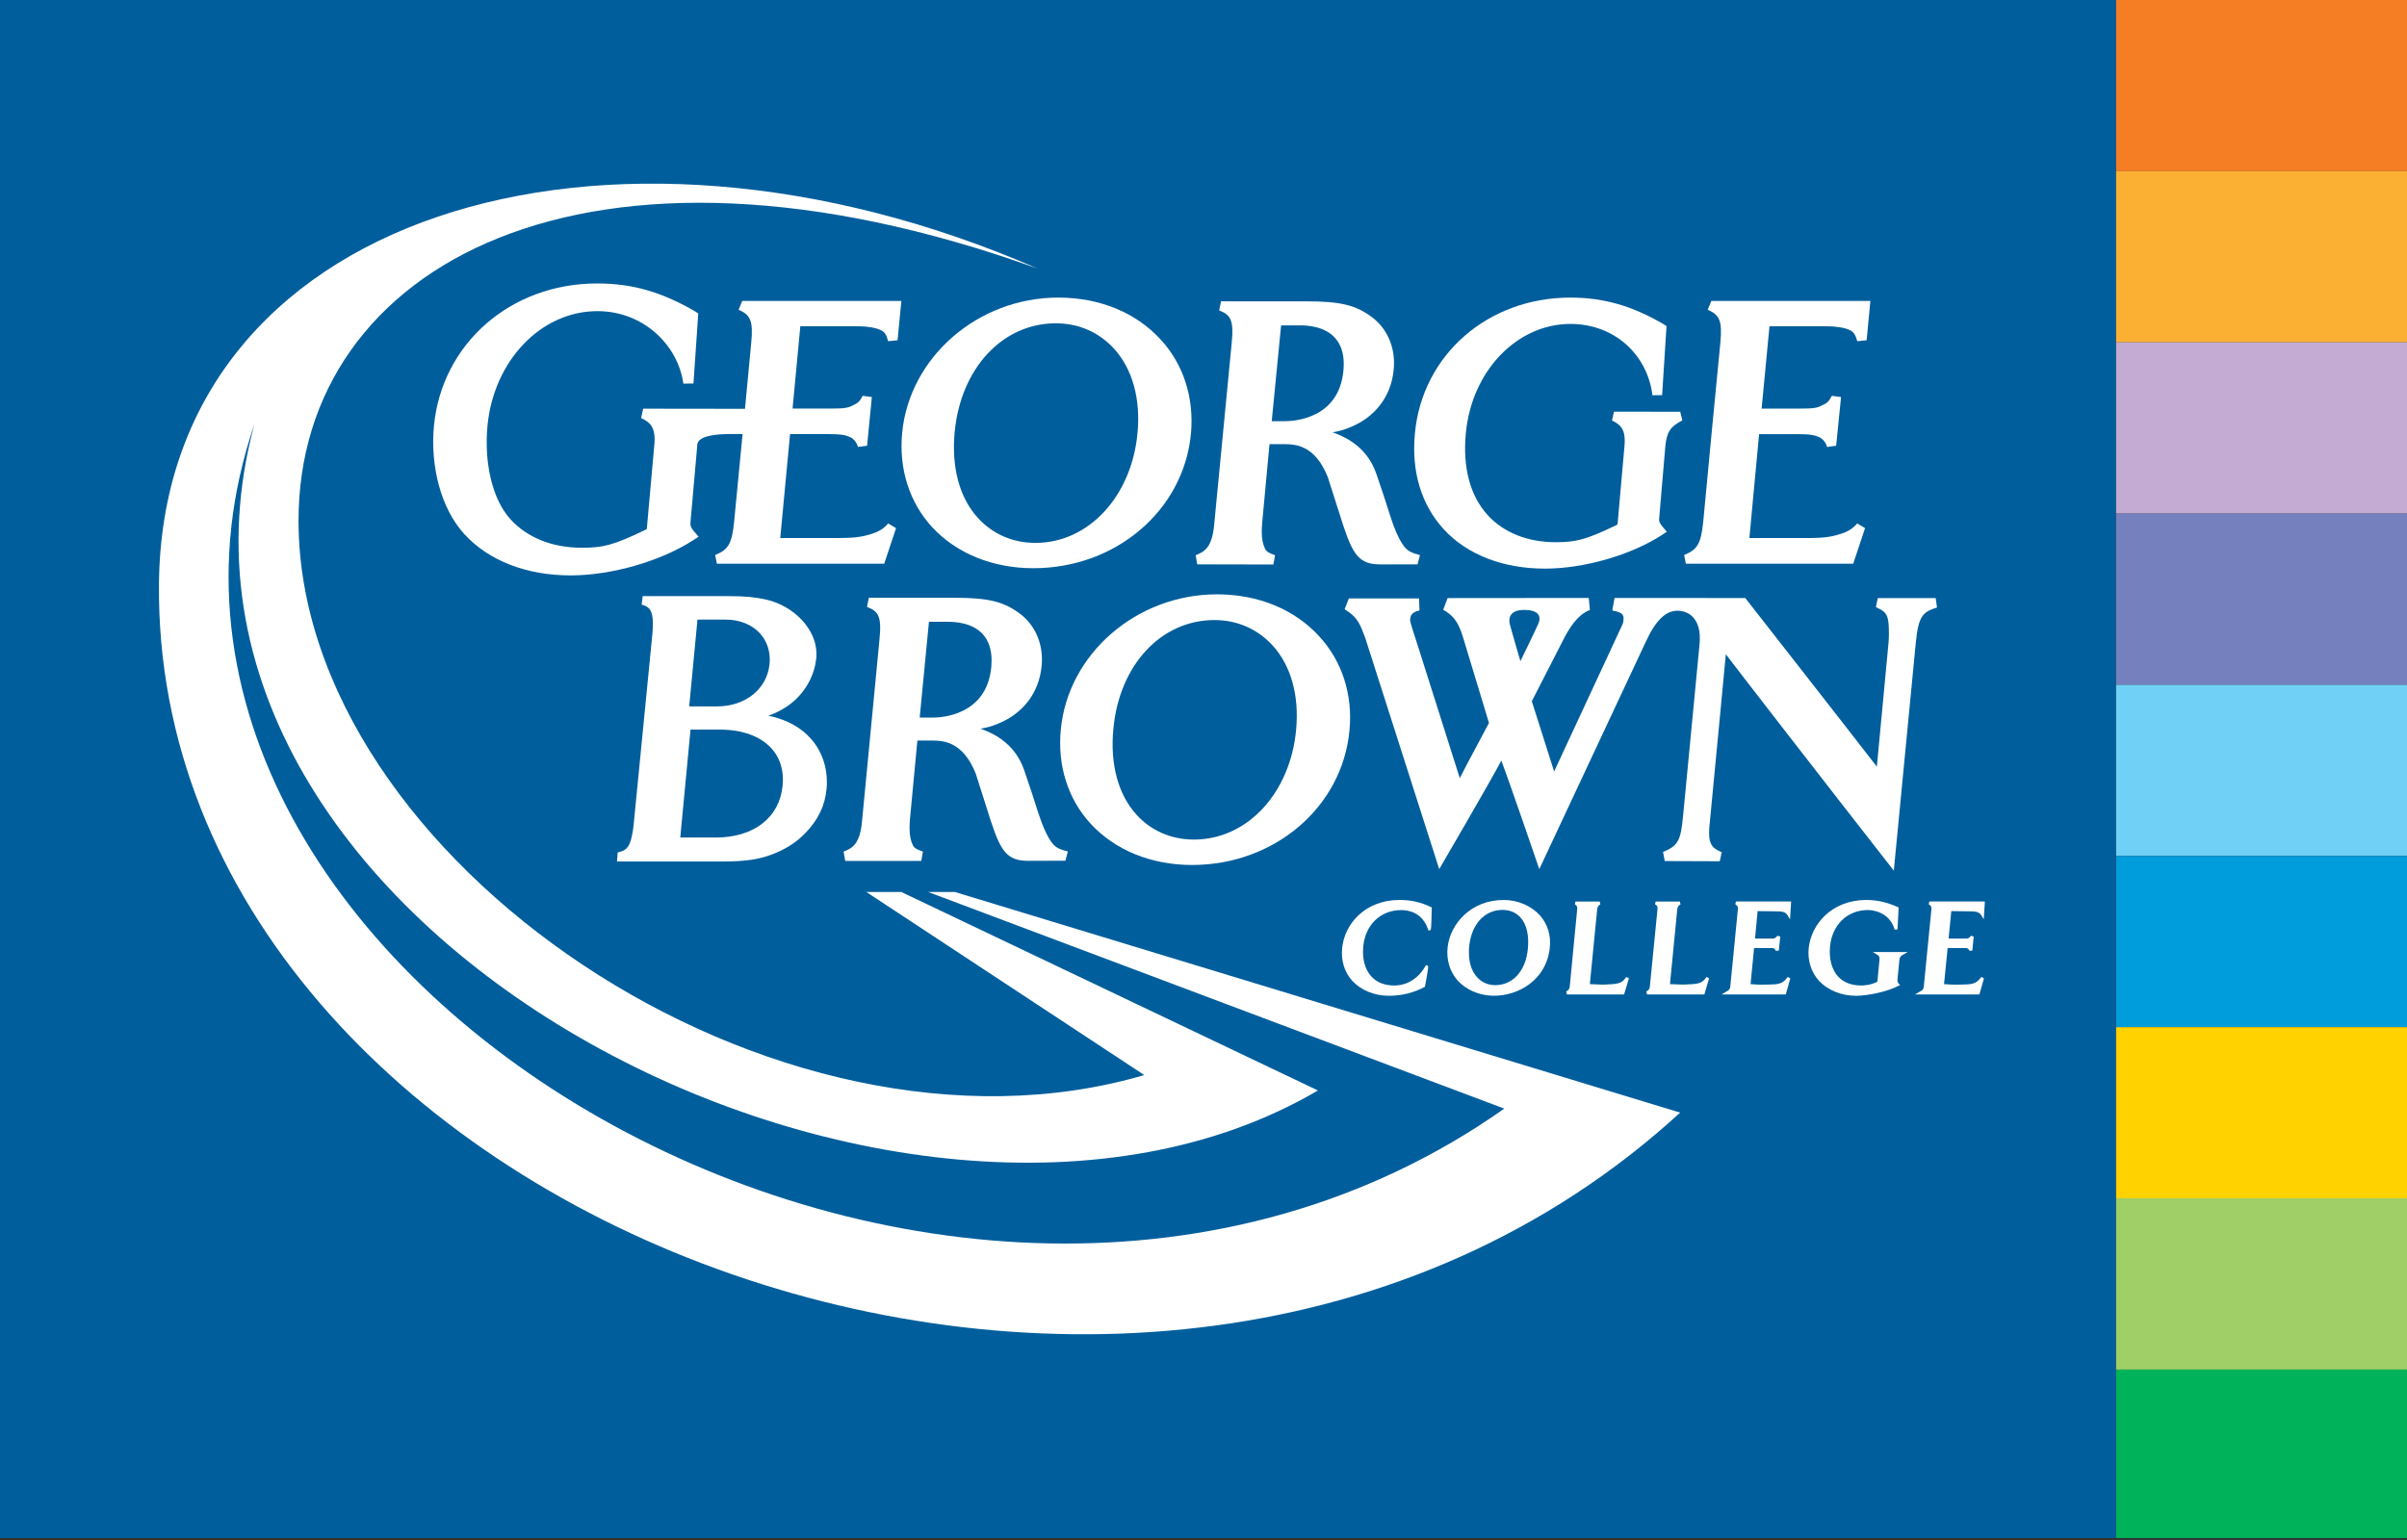 <?xml version="1.0" encoding="utf-8"?>
<!-- Generator: Adobe Illustrator 16.0.4, SVG Export Plug-In . SVG Version: 6.00 Build 0)  -->
<!DOCTYPE svg PUBLIC "-//W3C//DTD SVG 1.1//EN" "http://www.w3.org/Graphics/SVG/1.1/DTD/svg11.dtd">
<svg version="1.1" id="Layer_1" xmlns="http://www.w3.org/2000/svg" xmlns:xlink="http://www.w3.org/1999/xlink" x="0px" y="0px"
	 width="148.29px" height="94.92px" viewBox="0 0 148.29 94.92" enable-background="new 0 0 148.29 94.92" xml:space="preserve">
<rect x="0" y="0" width="148.29" height="94.92" fill="#333333" stroke="none"/>
<g>
	<g>
		<g>
			<g>
				<defs>
					<rect id="SVGID_1_" y="-0.141" width="148.29" height="94.926"/>
				</defs>
				<clipPath id="SVGID_2_">
					<use xlink:href="#SVGID_1_"  overflow="visible"/>
				</clipPath>
				<rect x="130.354" y="-0.141" clip-path="url(#SVGID_2_)" fill="#F57E25" width="17.999" height="10.689"/>
			</g>
		</g>
		<g>
			<g>
				<defs>
					<rect id="SVGID_3_" y="-0.141" width="148.29" height="94.926"/>
				</defs>
				<clipPath id="SVGID_4_">
					<use xlink:href="#SVGID_3_"  overflow="visible"/>
				</clipPath>
				<rect x="130.354" y="10.549" clip-path="url(#SVGID_4_)" fill="#FBB034" width="17.999" height="10.55"/>
			</g>
		</g>
		<g>
			<g>
				<defs>
					<rect id="SVGID_5_" y="-0.141" width="148.29" height="94.926"/>
				</defs>
				<clipPath id="SVGID_6_">
					<use xlink:href="#SVGID_5_"  overflow="visible"/>
				</clipPath>
				<rect x="130.354" y="21.099" clip-path="url(#SVGID_6_)" fill="#C3ABD3" width="17.999" height="10.552"/>
			</g>
		</g>
		<g>
			<g>
				<defs>
					<rect id="SVGID_7_" y="-0.141" width="148.29" height="94.926"/>
				</defs>
				<clipPath id="SVGID_8_">
					<use xlink:href="#SVGID_7_"  overflow="visible"/>
				</clipPath>
				<rect x="130.354" y="31.651" clip-path="url(#SVGID_8_)" fill="#7581BF" width="17.999" height="10.549"/>
			</g>
		</g>
		<g>
			<g>
				<defs>
					<rect id="SVGID_9_" y="-0.141" width="148.29" height="94.926"/>
				</defs>
				<clipPath id="SVGID_10_">
					<use xlink:href="#SVGID_9_"  overflow="visible"/>
				</clipPath>
				<rect x="130.354" y="42.2" clip-path="url(#SVGID_10_)" fill="#71D0F6" width="17.999" height="10.55"/>
			</g>
		</g>
		<g>
			<g>
				<defs>
					<rect id="SVGID_11_" y="-0.141" width="148.29" height="94.926"/>
				</defs>
				<clipPath id="SVGID_12_">
					<use xlink:href="#SVGID_11_"  overflow="visible"/>
				</clipPath>
				<rect x="130.354" y="52.75" clip-path="url(#SVGID_12_)" fill="#009DDC" width="17.999" height="10.552"/>
			</g>
		</g>
		<g>
			<g>
				<defs>
					<rect id="SVGID_13_" y="-0.141" width="148.29" height="94.926"/>
				</defs>
				<clipPath id="SVGID_14_">
					<use xlink:href="#SVGID_13_"  overflow="visible"/>
				</clipPath>
				<rect x="130.354" y="63.302" clip-path="url(#SVGID_14_)" fill="#FFD200" width="17.999" height="10.547"/>
			</g>
		</g>
		<g>
			<g>
				<defs>
					<rect id="SVGID_15_" y="-0.141" width="148.29" height="94.926"/>
				</defs>
				<clipPath id="SVGID_16_">
					<use xlink:href="#SVGID_15_"  overflow="visible"/>
				</clipPath>
				<rect x="130.354" y="73.849" clip-path="url(#SVGID_16_)" fill="#A0CF67" width="17.999" height="10.553"/>
			</g>
		</g>
		<g>
			<g>
				<defs>
					<rect id="SVGID_17_" y="-0.141" width="148.29" height="94.926"/>
				</defs>
				<clipPath id="SVGID_18_">
					<use xlink:href="#SVGID_17_"  overflow="visible"/>
				</clipPath>
				<rect x="130.354" y="84.401" clip-path="url(#SVGID_18_)" fill="#00B259" width="17.999" height="10.384"/>
			</g>
		</g>
		<g>
			<g>
				<defs>
					<rect id="SVGID_19_" y="-0.141" width="148.29" height="94.926"/>
				</defs>
				<clipPath id="SVGID_20_">
					<use xlink:href="#SVGID_19_"  overflow="visible"/>
				</clipPath>
				<rect x="-0.208" y="-0.141" clip-path="url(#SVGID_20_)" fill="#005E9C" width="130.562" height="94.926"/>
			</g>
		</g>
		<g>
			<g>
				<defs>
					<rect id="SVGID_21_" y="-0.141" width="148.29" height="94.926"/>
				</defs>
				<clipPath id="SVGID_22_">
					<use xlink:href="#SVGID_21_"  overflow="visible"/>
				</clipPath>
				<path clip-path="url(#SVGID_22_)" fill="#FFFFFF" d="M58.826,54.97h-1.645l35.495,13.35
					C58.649,92.332,4.042,60.049,15.681,26.126c-8.504,31.17,40.121,55.997,65.514,41.076L55.528,54.97h-2.155l17.125,11.283
					C47.822,72.91,18.392,52.938,18.392,32.088c0-15.739,17.732-25.56,45.545-15.531C37.311,4.94,9.999,13.169,9.793,35.992
					C9.44,74.97,70.609,98.726,103.512,68.567L58.826,54.97z"/>
			</g>
		</g>
		<g>
			<g>
				<defs>
					<rect id="SVGID_23_" y="-0.141" width="148.29" height="94.926"/>
				</defs>
				<clipPath id="SVGID_24_">
					<use xlink:href="#SVGID_23_"  overflow="visible"/>
				</clipPath>
				<path clip-path="url(#SVGID_24_)" fill="#FFFFFF" d="M71.499,20.917c-1.528-1.664-3.763-2.578-6.304-2.578
					c-4.939,0-9.164,3.66-9.615,8.335c-0.212,2.219,0.442,4.277,1.835,5.8c1.5,1.631,3.743,2.543,6.249,2.543
					c5.093,0,9.254-3.568,9.707-8.277C73.578,24.526,72.919,22.455,71.499,20.917 M63.793,33.457c-1.426,0-2.651-0.56-3.537-1.53
					c-1.139-1.234-1.65-3.123-1.439-5.31c0.373-3.914,2.938-6.693,6.231-6.693c1.43,0,2.668,0.567,3.58,1.557
					c1.136,1.246,1.658,3.103,1.449,5.235C69.707,30.595,67.063,33.457,63.793,33.457"/>
			</g>
		</g>
		<g>
			<g>
				<defs>
					<rect id="SVGID_25_" y="-0.141" width="148.29" height="94.926"/>
				</defs>
				<clipPath id="SVGID_26_">
					<use xlink:href="#SVGID_25_"  overflow="visible"/>
				</clipPath>
				<path clip-path="url(#SVGID_26_)" fill="#FFFFFF" d="M78.926,20.051h1.164c0.433,0,1.498,0.05,2.141,0.755
					c0.371,0.397,0.555,0.951,0.555,1.636c0,0.129-0.01,0.266-0.021,0.408c-0.281,2.958-3.042,3.107-3.601,3.107h-0.815
					C78.389,25.566,78.891,20.386,78.926,20.051 M84.797,29.21c-0.521-1.527-1.688-2.214-2.694-2.567
					c0.41-0.077,0.671-0.14,1.125-0.33c1.448-0.602,2.474-1.833,2.634-3.529c0.012-0.138,0.021-0.272,0.021-0.404
					c0-1.12-0.459-2.123-1.299-2.788c-1.022-0.785-1.978-1.021-4.082-1.021h-5.278l-0.114,0.56c0.691,0.272,0.917,0.567,0.771,2.014
					L74.81,32.259c-0.12,1.434-0.56,1.736-1.147,1.955l0.094,0.564l4.693,0.011l0.102-0.575c-0.329-0.112-0.531-0.208-0.612-0.389
					c-0.128-0.263-0.207-0.586-0.207-1.059c0-0.174,0.015-0.367,0.028-0.564c0,0,0.371-3.965,0.451-4.83h0.854
					c0.695,0,1.932,0.015,2.736,2.03l0.943,2.953c0.623,1.882,1.016,2.427,2.301,2.427l2.287-0.003l0.146-0.569
					c-0.484-0.129-0.74-0.235-0.962-0.52c-0.351-0.451-0.647-1.2-0.903-2.002l-0.346-1.085L84.797,29.21z"/>
			</g>
		</g>
		<g>
			<g>
				<defs>
					<rect id="SVGID_27_" y="-0.141" width="148.29" height="94.926"/>
				</defs>
				<clipPath id="SVGID_28_">
					<use xlink:href="#SVGID_27_"  overflow="visible"/>
				</clipPath>
				<path clip-path="url(#SVGID_28_)" fill="#FFFFFF" d="M57.231,38.319H58.4c0.425,0,1.49,0.048,2.137,0.753
					c0.367,0.399,0.552,0.949,0.552,1.637c0,0.128-0.007,0.267-0.018,0.406c-0.285,2.958-3.047,3.108-3.598,3.108H56.66
					C56.699,43.833,57.195,38.655,57.231,38.319 M63.103,47.48c-0.522-1.533-1.682-2.216-2.692-2.572
					c0.41-0.073,0.668-0.137,1.123-0.33c1.449-0.601,2.475-1.833,2.637-3.528c0.013-0.139,0.021-0.269,0.021-0.402
					c0-1.121-0.461-2.124-1.3-2.785c-1.026-0.786-1.979-1.024-4.082-1.024l-5.283,0.001l-0.114,0.56
					c0.693,0.27,0.917,0.567,0.769,2.01l-1.066,11.114c-0.116,1.441-0.561,1.74-1.144,1.955l0.101,0.578h4.685l0.101-0.578
					c-0.33-0.11-0.534-0.209-0.619-0.388c-0.13-0.266-0.204-0.592-0.204-1.055c0-0.187,0.009-0.375,0.026-0.568
					c0,0,0.375-3.966,0.456-4.831h0.849c0.699,0,1.935,0.016,2.743,2.028l0.94,2.955c0.623,1.88,1.015,2.43,2.308,2.43l2.281-0.008
					l0.147-0.569c-0.488-0.125-0.743-0.231-0.962-0.515c-0.353-0.454-0.645-1.207-0.905-2.008l-0.349-1.086L63.103,47.48z"/>
			</g>
		</g>
		<g>
			<g>
				<defs>
					<rect id="SVGID_29_" y="-0.141" width="148.29" height="94.926"/>
				</defs>
				<clipPath id="SVGID_30_">
					<use xlink:href="#SVGID_29_"  overflow="visible"/>
				</clipPath>
				<path clip-path="url(#SVGID_30_)" fill="#FFFFFF" d="M102.597,27.514c0.087-0.912,0.325-1.233,1.049-1.605l-0.13-0.533
					l-4.083-0.006l-0.12,0.547c0.531,0.245,0.79,0.548,0.783,1.258c0,0.116-0.01,0.24-0.021,0.377c0,0-0.369,4.212-0.421,4.767
					c-0.054,0.032-0.116,0.064-0.116,0.064c-1.832,0.875-2.438,1.032-3.689,1.032c-1.729,0-3.197-0.584-4.186-1.659
					c-1.105-1.209-1.555-2.969-1.354-5.069c0.36-3.817,3.136-6.724,6.448-6.724c2.681,0,4.729,1.861,5.048,4.396l0.595-0.008
					l0.271-4.25L102.528,20c-1.99-1.161-3.724-1.66-5.787-1.66c-5.074,0-9.115,3.526-9.57,8.354
					c-0.232,2.363,0.396,4.425,1.781,5.928c1.43,1.56,3.646,2.421,6.23,2.421c2.412,0,5.316-0.839,7.229-2.088l0.278-0.187
					l-0.159-0.184c-0.107-0.136-0.322-0.348-0.316-0.56c0.004-0.069,0.01-0.142,0.017-0.229
					C102.229,31.794,102.597,27.521,102.597,27.514"/>
			</g>
		</g>
		<g>
			<g>
				<defs>
					<rect id="SVGID_31_" y="-0.141" width="148.29" height="94.926"/>
				</defs>
				<clipPath id="SVGID_32_">
					<use xlink:href="#SVGID_31_"  overflow="visible"/>
				</clipPath>
				<path clip-path="url(#SVGID_32_)" fill="#FFFFFF" d="M47.412,40.912c-0.151,1.547-1.484,2.622-3.246,2.622H42.46
					c0.031-0.35,0.482-5.055,0.51-5.35h1.725c0.868,0,1.619,0.299,2.121,0.845c0.397,0.434,0.608,1.001,0.608,1.62
					C47.423,40.733,47.419,40.825,47.412,40.912 M42.542,44.963h1.805c1.397,0,2.5,0.414,3.176,1.151
					c0.466,0.509,0.71,1.174,0.71,1.927c0,0.127-0.006,0.249-0.017,0.368c-0.19,1.979-1.772,3.205-4.123,3.205H41.91
					C41.945,51.26,42.514,45.262,42.542,44.963 M44.473,53.093c1.505,0,2.415-0.135,3.354-0.546c0.669-0.28,1.268-0.669,1.779-1.196
					c0.789-0.817,1.215-1.675,1.315-2.718c0.016-0.144,0.022-0.28,0.022-0.424c0-1.866-1.116-3.354-2.989-3.94
					c-0.229-0.074-0.361-0.112-0.615-0.16c0.342-0.128,0.594-0.23,0.999-0.48c1.064-0.65,1.819-1.791,1.949-3.056
					c0.011-0.096,0.012-0.192,0.012-0.289c0-1.48-1.363-2.97-3.184-3.353c-0.638-0.13-1.179-0.193-2.253-0.193h-5.268l-0.064,0.524
					c0.449,0.119,0.692,0.323,0.692,1.179c0,0.191-0.012,0.413-0.035,0.673l-1.152,11.729c-0.026,0.267-0.055,0.414-0.092,0.604
					c-0.165,0.854-0.415,0.972-0.889,1.087l-0.042,0.559L44.473,53.093L44.473,53.093z"/>
			</g>
		</g>
		<g>
			<g>
				<defs>
					<rect id="SVGID_33_" y="-0.141" width="148.29" height="94.926"/>
				</defs>
				<clipPath id="SVGID_34_">
					<use xlink:href="#SVGID_33_"  overflow="visible"/>
				</clipPath>
				<path clip-path="url(#SVGID_34_)" fill="#FFFFFF" d="M84.105,39.298l4.562,14.264c0,0,3.258-5.582,3.824-6.688
					c0.44,1.124,2.342,6.688,2.342,6.688l6.572-14.036c0.619-1.336,1.245-1.889,1.932-1.889c0.688,0,1.516,0.471,1.369,2.058
					l-1.021,10.649c-0.139,1.425-0.288,1.775-1.229,2.161l0.106,0.559l3.39,0.012l0.119-0.553c-0.396-0.18-0.527-0.287-0.645-0.494
					c-0.102-0.209-0.131-0.379-0.131-0.728c0-0.227,0.012-0.31,0.056-0.762c0.508-5.201,0.843-8.919,0.974-10.218
					c0.727,0.961,5.846,7.573,10.348,13.333l1.355-14.047c0.161-1.604,0.404-1.9,1.305-2.165l-0.078-0.583h-3.571l-0.114,0.557
					c0.449,0.197,0.59,0.338,0.682,0.556c0.1,0.229,0.119,0.631,0.119,1.091c0,0.178-0.009,0.355-0.021,0.528
					c0,0-0.535,5.717-0.721,7.657c-0.609-0.806-8.107-10.394-8.107-10.394l-8.053-0.004l-0.139,0.771
					c0.608,0.12,0.726,0.24,0.689,0.587c-0.014,0.157-0.003,0.16-0.206,0.584c0,0.005-3.017,6.487-4.067,8.753
					c-0.332-1.073-1.318-4.139-1.375-4.329c0.105-0.207,2.039-3.981,2.039-3.981c0.496-0.92,0.979-1.433,1.541-1.646l-0.07-0.74
					l-8.697,0.008l-0.271,0.718c0.527,0.317,0.893,0.615,1.211,1.667c0,0,1.383,4.573,1.608,5.309
					c-0.679,1.298-1.321,2.46-1.798,3.403c-0.372-1.158-2.583-8.153-2.583-8.153c-0.136-0.456-0.495-1.446-0.479-1.622
					c0.021-0.209,0.061-0.443,0.58-0.56l-0.029-0.741h-4.323l-0.259,0.663l0.045,0.037C83.715,38.09,83.823,38.587,84.105,39.298
					 M93.021,38.494c-0.099-0.371-0.028-0.906,0.876-0.906c0.898,0,1.074,0.389,0.876,0.85c-0.167,0.389-1.104,2.306-1.104,2.306
					S93.118,38.87,93.021,38.494"/>
			</g>
		</g>
		<g>
			<g>
				<defs>
					<rect id="SVGID_35_" y="-0.141" width="148.29" height="94.926"/>
				</defs>
				<clipPath id="SVGID_36_">
					<use xlink:href="#SVGID_35_"  overflow="visible"/>
				</clipPath>
				<path clip-path="url(#SVGID_36_)" fill="#FFFFFF" d="M105.584,25.29l0.401-4.149c0.134-1.38-0.052-1.732-0.776-2.052l0.22-0.542
					h9.8l-0.23,2.423l-0.576,0.058c-0.113-0.41-0.226-0.565-0.44-0.675c-0.293-0.152-0.862-0.246-1.412-0.246h-3.557
					c-0.032,0.362-0.444,4.679-0.484,5.073h2.371c0.787,0,1.062-0.031,1.363-0.205c0.358-0.157,0.418-0.266,0.589-0.581l0.57,0.076
					l-0.301,3.001l-0.561,0.075c-0.064-0.278-0.301-0.541-0.506-0.611c-0.232-0.113-0.521-0.181-1.312-0.181h-2.369
					c-0.033,0.35-0.56,5.995-0.599,6.404h3.599c1.031,0,1.478-0.077,2.067-0.268c0.341-0.111,0.673-0.271,0.979-0.632l0.483,0.289
					l-0.731,2.194h-10.311l-0.105-0.537c0.785-0.323,1.031-0.646,1.174-2.026c0,0,0.482-5.097,0.521-5.513L105.584,25.29z"/>
			</g>
		</g>
		<g>
			<g>
				<defs>
					<rect id="SVGID_37_" y="-0.141" width="148.29" height="94.926"/>
				</defs>
				<clipPath id="SVGID_38_">
					<use xlink:href="#SVGID_37_"  overflow="visible"/>
				</clipPath>
				<path clip-path="url(#SVGID_38_)" fill="#FFFFFF" d="M81.268,39.208c-1.521-1.664-3.764-2.581-6.294-2.581
					c-4.947,0-9.175,3.66-9.62,8.333c-0.216,2.222,0.441,4.284,1.833,5.798c1.499,1.634,3.74,2.548,6.25,2.548
					c5.093,0,9.252-3.57,9.7-8.276C83.353,42.816,82.689,40.744,81.268,39.208 M73.562,51.74c-1.42,0-2.648-0.554-3.536-1.522
					c-1.139-1.244-1.645-3.129-1.433-5.313c0.367-3.913,2.931-6.693,6.228-6.693c1.43,0,2.662,0.57,3.574,1.557
					c1.143,1.246,1.658,3.105,1.454,5.233C79.478,48.882,76.838,51.74,73.562,51.74"/>
			</g>
		</g>
		<g>
			<g>
				<defs>
					<rect id="SVGID_39_" y="-0.141" width="148.29" height="94.926"/>
				</defs>
				<clipPath id="SVGID_40_">
					<use xlink:href="#SVGID_39_"  overflow="visible"/>
				</clipPath>
				<path clip-path="url(#SVGID_40_)" fill="#FFFFFF" d="M45.749,26.75c-0.775,0-2.792-0.1-2.792,0.696
					c0,0.009-0.406,4.604-0.406,4.604c-0.011,0.094-0.014,0.174-0.016,0.244c-0.007,0.222,0.219,0.448,0.338,0.587l0.167,0.194
					l-0.298,0.194c-2.012,1.313-5.062,2.192-7.588,2.192c-2.708,0-5.042-0.9-6.543-2.541c-1.452-1.577-2.111-4.198-1.876-6.677
					c0.488-5.072,4.73-8.774,10.053-8.774c2.171,0,3.985,0.523,6.075,1.743l0.155,0.108l-0.295,4.313l-0.623,0.01
					c-0.337-2.405-2.487-4.468-5.295-4.468c-3.479,0-6.386,3.057-6.772,7.062c-0.21,2.205,0.263,4.512,1.427,5.776
					c1.037,1.129,2.574,1.744,4.393,1.744c1.313,0,1.948-0.163,3.87-1.086c0,0,0.063-0.032,0.125-0.067
					c0.054-0.581,0.458-5.124,0.458-5.126c0.015-0.142,0.023-0.27,0.023-0.394c0.008-0.745-0.269-1.065-0.833-1.321l0.13-0.577
					l6.271,0.008l0.383-4.053c0.135-1.38-0.05-1.731-0.776-2.053l0.223-0.542h9.804l-0.234,2.423l-0.579,0.058
					c-0.113-0.41-0.218-0.566-0.436-0.675c-0.3-0.152-0.867-0.246-1.418-0.246h-3.557c-0.032,0.362-0.439,4.679-0.478,5.072h2.363
					c0.783,0,1.06-0.031,1.367-0.205c0.351-0.157,0.417-0.266,0.589-0.58l0.566,0.076L53.42,27.47l-0.563,0.074
					c-0.067-0.279-0.297-0.54-0.501-0.611c-0.238-0.113-0.526-0.181-1.316-0.181h-2.366c-0.03,0.351-0.564,5.994-0.604,6.404h3.607
					c1.028,0,1.473-0.077,2.059-0.267c0.341-0.112,0.681-0.272,0.983-0.631l0.486,0.289l-0.73,2.194H44.167l-0.109-0.538
					c0.785-0.322,1.028-0.646,1.167-2.025C45.226,32.178,45.708,27.166,45.749,26.75"/>
			</g>
		</g>
		<g>
			<g>
				<defs>
					<rect id="SVGID_41_" y="-0.141" width="148.29" height="94.926"/>
				</defs>
				<clipPath id="SVGID_42_">
					<use xlink:href="#SVGID_41_"  overflow="visible"/>
				</clipPath>
				<path clip-path="url(#SVGID_42_)" fill="#FFFFFF" d="M82.686,58.433c-0.074,0.775,0.143,1.48,0.633,2.021
					c0.53,0.571,1.35,0.913,2.247,0.913c0.785,0,1.521-0.184,2.185-0.534l0.041-0.021l0.004-0.043
					c0.224-1.238,0.224-1.238,0.131-1.271l-0.073-0.023l-0.037,0.065c-0.629,1.08-1.532,1.194-1.899,1.194
					c-0.608,0-1.1-0.184-1.431-0.559c-0.396-0.421-0.571-1.094-0.5-1.841c0.125-1.343,1.063-2.248,2.347-2.248
					c0.459,0,1.293,0.154,1.647,1.188l0.024,0.074l0.084-0.016c0.086-0.021,0.086-0.021,0.119-1.352l0.002-0.057l-0.053-0.023
					c-0.615-0.299-1.234-0.438-1.931-0.438C84.083,55.463,82.827,56.957,82.686,58.433"/>
			</g>
		</g>
		<g>
			<g>
				<defs>
					<rect id="SVGID_43_" y="-0.141" width="148.29" height="94.926"/>
				</defs>
				<clipPath id="SVGID_44_">
					<use xlink:href="#SVGID_43_"  overflow="visible"/>
				</clipPath>
				<path clip-path="url(#SVGID_44_)" fill="#FFFFFF" d="M89.187,58.362c-0.09,0.771,0.127,1.503,0.608,2.058
					C90.32,61,91.125,61.351,92,61.365c1.554,0.016,3.254-0.979,3.474-2.911c0.097-0.794-0.122-1.5-0.603-2.045
					c-0.529-0.576-1.345-0.938-2.183-0.946C90.627,55.437,89.348,56.938,89.187,58.362 M92.567,56.075
					c0.446,0,0.823,0.156,1.105,0.464c0.383,0.425,0.541,1.114,0.455,1.942c-0.129,1.354-0.924,2.231-2.008,2.231
					c-0.439,0-0.828-0.168-1.113-0.485c-0.245-0.265-0.51-0.729-0.51-1.533c0-0.123,0.006-0.258,0.021-0.405
					C90.665,56.942,91.469,56.075,92.567,56.075"/>
			</g>
		</g>
		<g>
			<g>
				<defs>
					<rect id="SVGID_45_" y="-0.141" width="148.29" height="94.926"/>
				</defs>
				<clipPath id="SVGID_46_">
					<use xlink:href="#SVGID_45_"  overflow="visible"/>
				</clipPath>
				<path clip-path="url(#SVGID_46_)" fill="#FFFFFF" d="M97.064,55.554l-0.043,0.178c0.116,0.058,0.158,0.14,0.149,0.274
					l-0.463,4.81c-0.017,0.129-0.082,0.224-0.217,0.285l0.043,0.185h3.522l0.3-0.996l-0.167-0.083
					c-0.276,0.43-0.519,0.438-1.419,0.475c-0.014,0-0.755-0.031-0.755-0.031s-0.034-0.004-0.067-0.004
					c0.018-0.179,0.454-4.621,0.454-4.621c0.013-0.137,0.077-0.229,0.193-0.289l-0.037-0.178h-1.495L97.064,55.554L97.064,55.554z
					 M98.213,56.008v-0.002V56.008z"/>
			</g>
		</g>
		<g>
			<g>
				<defs>
					<rect id="SVGID_47_" y="-0.141" width="148.29" height="94.926"/>
				</defs>
				<clipPath id="SVGID_48_">
					<use xlink:href="#SVGID_47_"  overflow="visible"/>
				</clipPath>
				<path clip-path="url(#SVGID_48_)" fill="#FFFFFF" d="M102.002,55.554l-0.039,0.178c0.121,0.058,0.166,0.14,0.154,0.276
					l-0.475,4.808c-0.014,0.129-0.081,0.224-0.217,0.285l0.041,0.186h3.535l0.293-0.996l-0.164-0.084
					c-0.283,0.434-0.521,0.438-1.428,0.471c-0.013,0-0.758-0.027-0.758-0.027s-0.029-0.004-0.061-0.004
					c0.02-0.179,0.451-4.621,0.451-4.621c0.018-0.141,0.078-0.229,0.199-0.289l-0.041-0.178H102v-0.004H102.002z"/>
			</g>
		</g>
		<g>
			<g>
				<defs>
					<rect id="SVGID_49_" y="-0.141" width="148.29" height="94.926"/>
				</defs>
				<clipPath id="SVGID_50_">
					<use xlink:href="#SVGID_49_"  overflow="visible"/>
				</clipPath>
				<path clip-path="url(#SVGID_50_)" fill="#FFFFFF" d="M110.256,55.554h-3.307l-0.039,0.178c0.118,0.062,0.174,0.151,0.159,0.275
					l-0.471,4.809c-0.017,0.146-0.093,0.209-0.233,0.289l-0.305,0.182h3.958l0.28-0.996l-0.161-0.085
					c-0.31,0.448-0.589,0.458-1.229,0.472h-0.096c-0.373,0.016-0.771-0.008-0.963-0.029c0.018-0.158,0.201-2.073,0.216-2.222h1.158
					c0.065,0,0.159,0.091,0.179,0.168l0.186-0.011l0.091-0.867l-0.185-0.049c-0.037,0.074-0.162,0.173-0.232,0.173h-1.139
					c0.016-0.165,0.146-1.552,0.16-1.692c0.146,0.004,1.312,0.016,1.312,0.016c0.298,0.016,0.429,0.076,0.539,0.251l0.146,0.245
					l0.068-1.102h-0.096v-0.004H110.256z"/>
			</g>
		</g>
		<g>
			<g>
				<defs>
					<rect id="SVGID_51_" y="-0.141" width="148.29" height="94.926"/>
				</defs>
				<clipPath id="SVGID_52_">
					<use xlink:href="#SVGID_51_"  overflow="visible"/>
				</clipPath>
				<path clip-path="url(#SVGID_52_)" fill="#FFFFFF" d="M111.429,58.433c-0.073,0.774,0.153,1.479,0.636,2.014
					c0.54,0.572,1.368,0.92,2.275,0.92c0.699,0,1.904-0.238,2.611-0.608l0.115-0.055l-0.104-0.095
					c-0.021-0.022-0.073-0.131-0.062-0.248l0.118-1.213c0.013-0.139,0.079-0.231,0.21-0.304l0.299-0.172h-2.146l0.277,0.171
					c0.098,0.053,0.135,0.125,0.135,0.233c0,0.017,0,0.032,0,0.053c0,0-0.123,1.267-0.131,1.366
					c-0.354,0.199-0.771,0.236-0.99,0.236c-0.617,0-1.094-0.185-1.437-0.557c-0.382-0.418-0.562-1.092-0.491-1.844
					c0.129-1.344,1.069-2.248,2.336-2.248c0.139,0,1.314,0.036,1.646,1.214l0.176-0.021l0.069-1.354l-0.058-0.022
					c-0.66-0.297-1.274-0.438-1.929-0.438C112.847,55.463,111.584,56.957,111.429,58.433"/>
			</g>
		</g>
		<g>
			<g>
				<defs>
					<rect id="SVGID_53_" y="-0.141" width="148.29" height="94.926"/>
				</defs>
				<clipPath id="SVGID_54_">
					<use xlink:href="#SVGID_53_"  overflow="visible"/>
				</clipPath>
				<path clip-path="url(#SVGID_54_)" fill="#FFFFFF" d="M122.181,55.554h-3.317l-0.041,0.178c0.125,0.062,0.182,0.15,0.17,0.276
					l-0.474,4.808c-0.015,0.146-0.087,0.213-0.231,0.289l-0.316,0.182h3.974l0.282-0.996l-0.162-0.085
					c-0.318,0.448-0.589,0.458-1.236,0.472h-0.099c-0.362,0.016-0.767-0.011-0.963-0.029c0.017-0.158,0.208-2.073,0.222-2.222h1.16
					c0.066,0,0.162,0.091,0.186,0.168l0.176-0.011l0.082-0.867l-0.168-0.051c-0.041,0.076-0.164,0.175-0.238,0.175h-1.139
					c0.019-0.165,0.147-1.552,0.166-1.692c0.145,0.004,1.303,0.016,1.303,0.016c0.3,0.016,0.436,0.076,0.549,0.251l0.148,0.239
					l0.068-1.096h-0.1L122.181,55.554L122.181,55.554z"/>
			</g>
		</g>
	</g>
</g>
</svg>

